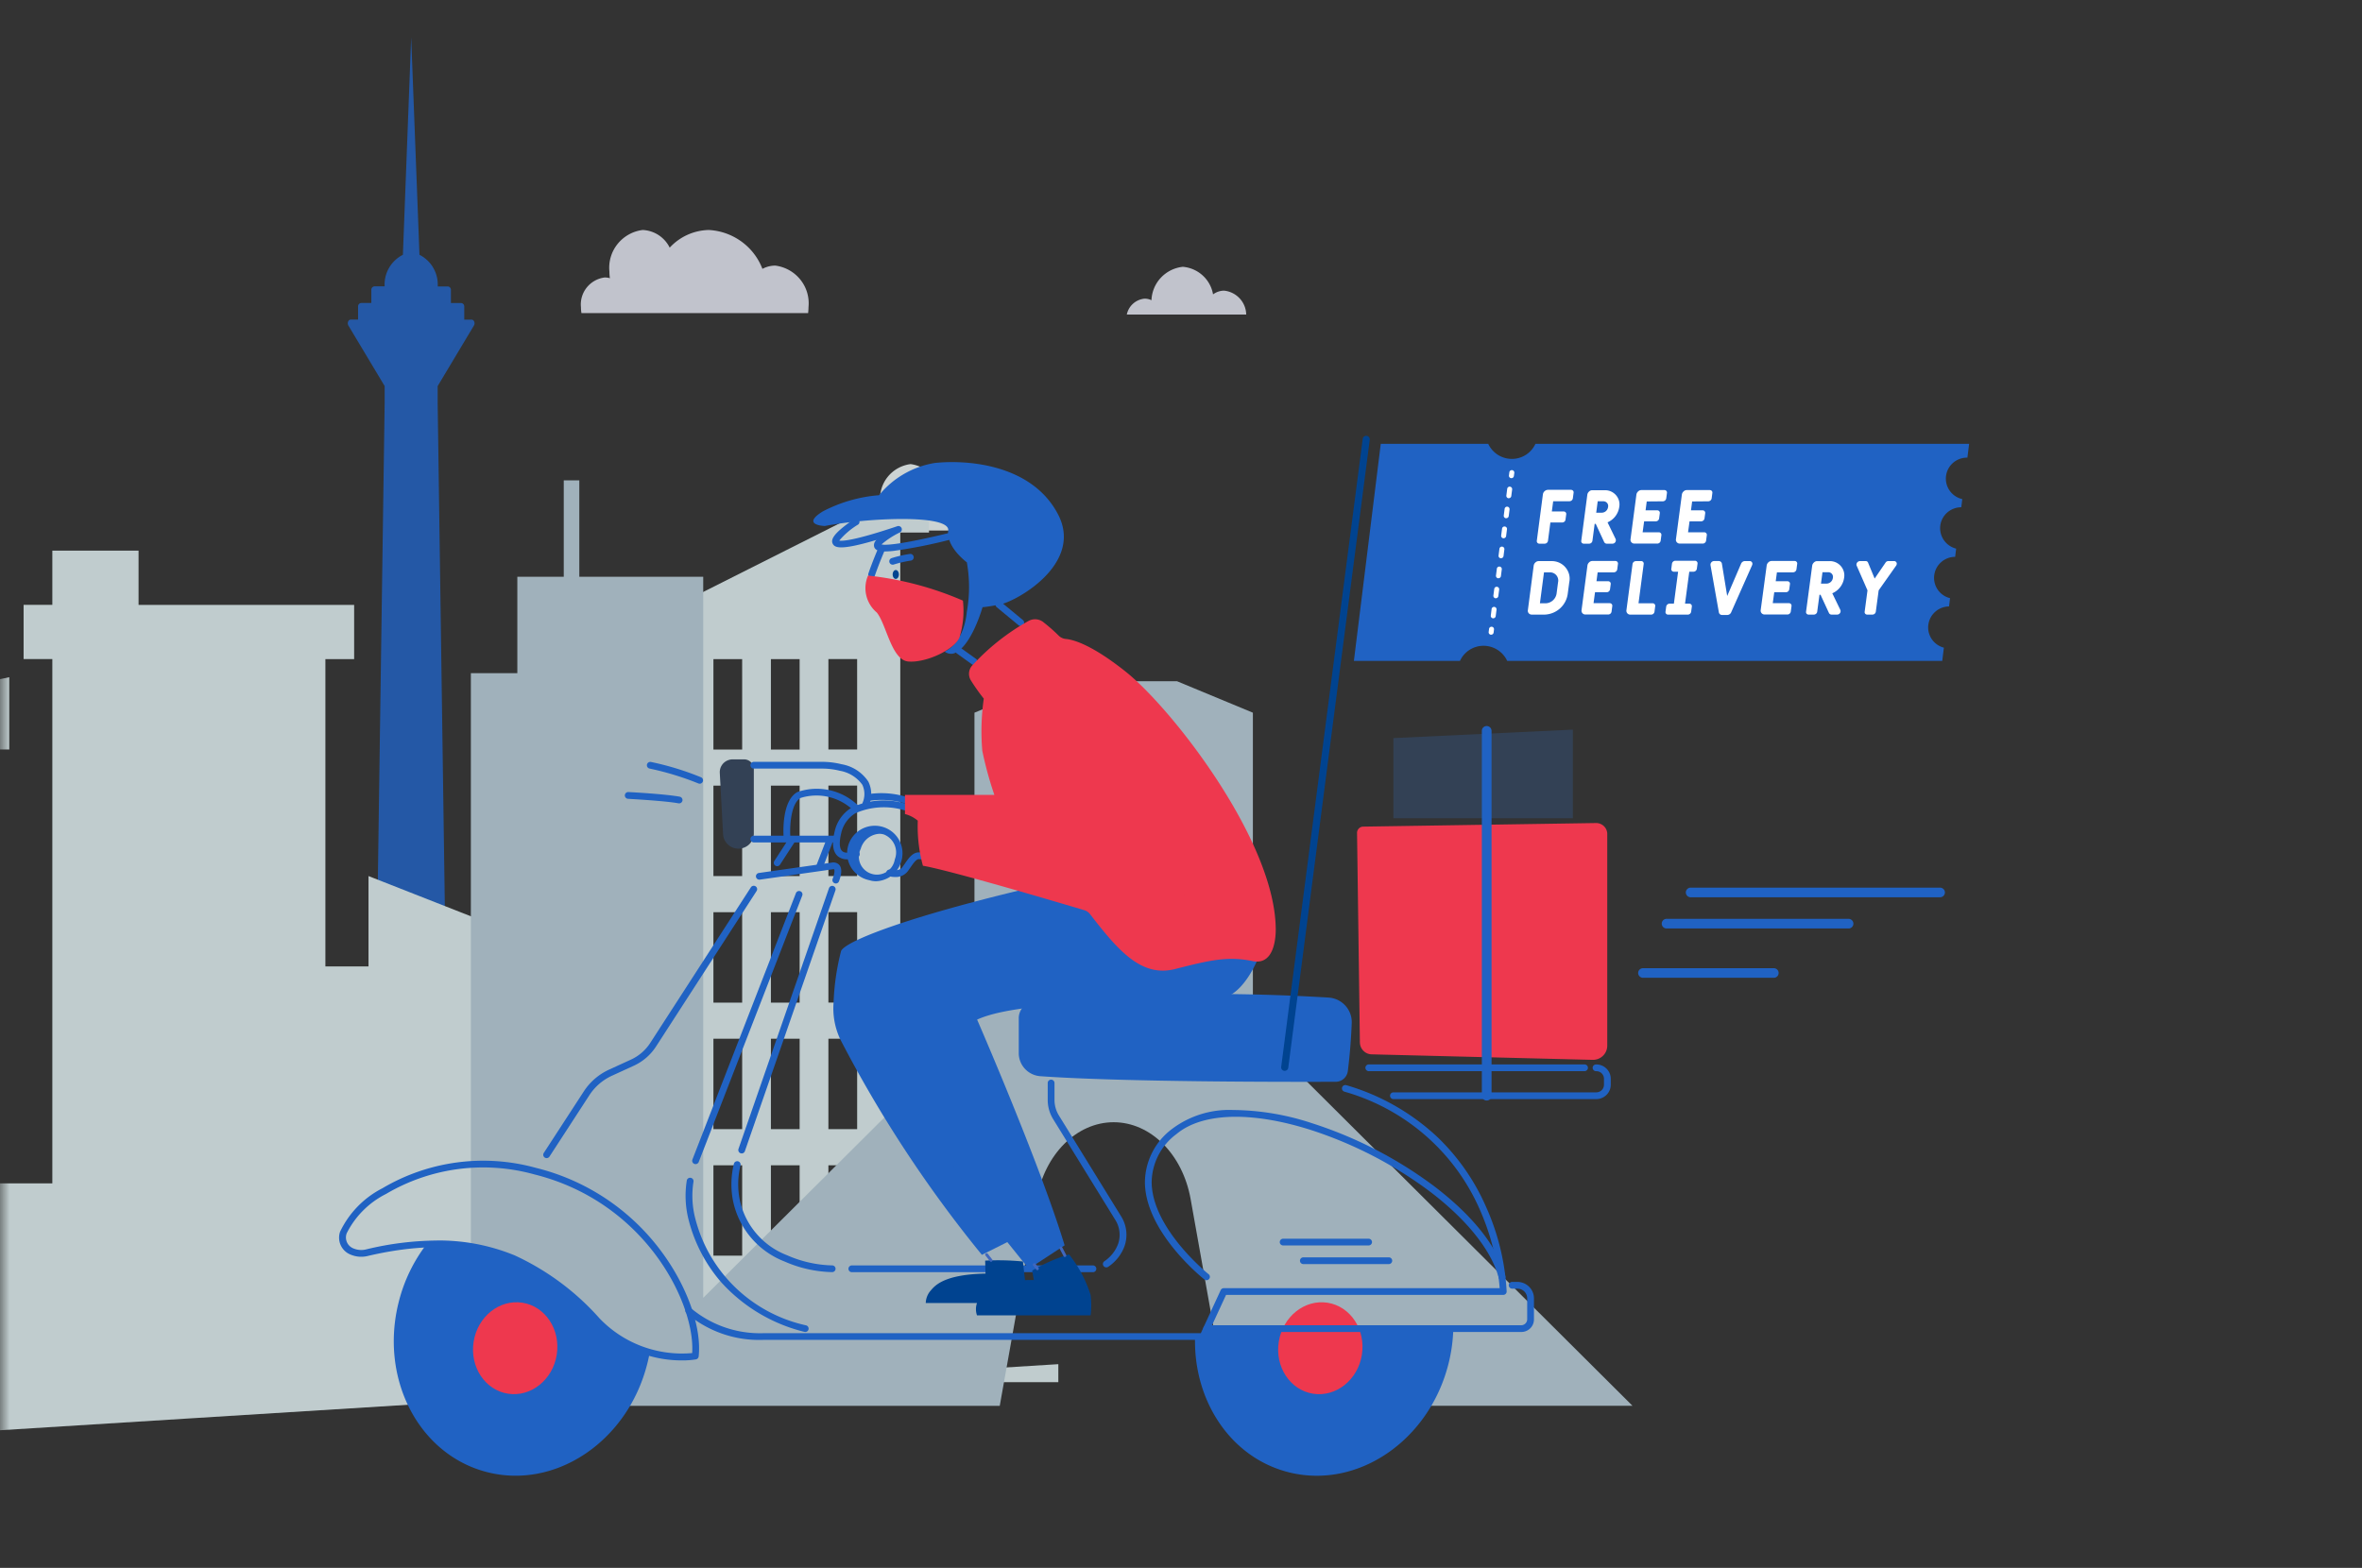 <svg width="122" height="81" viewBox="0 0 122 81" fill="none" xmlns="http://www.w3.org/2000/svg">
    <rect x="0" y="0" width="122" height="81" fill="#333333" stroke="none"/>
    <mask id="bqt440dg3a" style="mask-type:luminance" maskUnits="userSpaceOnUse" x="0" y="0" width="122" height="81">
        <path d="M121.709 0H0v80.309h121.709V0z" fill="#fff"/>
    </mask>
    <g opacity=".8" mask="url(#bqt440dg3a)">
        <path d="M24.36 16.514h-.381v-.668a.175.175 0 0 0-.154-.19h-.535v-.668a.176.176 0 0 0-.154-.19h-.528a1.72 1.72 0 0 0-.942-1.634l-.428-11.243-.428 11.243a1.718 1.718 0 0 0-.943 1.63h-.533a.177.177 0 0 0-.154.191v.668h-.531a.177.177 0 0 0-.154.19v.668h-.379c-.125 0-.197.179-.122.306l1.874 3.128v.858l-.686 48.072h-.877c-.228 0-.373.297-.273.551l.462 1.166v1.717h5.483v-1.714l.462-1.166c.1-.254-.046-.551-.273-.551h-.876l-.685-48.072v-.858l1.873-3.129c.078-.126.006-.305-.119-.305z" fill="#2062C3"/>
        <path d="M41.74 16.174c.012-.101.019-.204.02-.306a1.954 1.954 0 0 0-.418-1.418 1.98 1.98 0 0 0-1.296-.728 1.41 1.41 0 0 0-.666.168 3.124 3.124 0 0 0-1.082-1.41 3.159 3.159 0 0 0-1.681-.598 2.825 2.825 0 0 0-2.026.912 1.635 1.635 0 0 0-1.4-.912 1.98 1.98 0 0 0-1.296.727c-.32.401-.47.91-.418 1.419 0 .115.009.23.025.345a.98.98 0 0 0-.27-.038 1.415 1.415 0 0 0-.926.52c-.229.286-.336.65-.299 1.013 0 .103.009.205.025.306H41.74h-.002zM63.226 15.016a.964.964 0 0 0-.57.193 1.716 1.716 0 0 0-.536-.978 1.738 1.738 0 0 0-1.027-.447 1.817 1.817 0 0 0-1.133.564c-.297.317-.469.73-.485 1.162a.814.814 0 0 0-.35-.081 1.033 1.033 0 0 0-.924.822h6.167a1.26 1.26 0 0 0-.335-.832 1.278 1.278 0 0 0-.807-.403z" fill="#E5E7F2"/>
        <path d="M50.559 26.43a.71.71 0 0 0-.54.27 1.154 1.154 0 0 0-1.027-.76.96.96 0 0 0-.394.088v-.088c.047-.466-.09-.931-.382-1.298a1.811 1.811 0 0 0-1.185-.665c-.467.06-.892.299-1.185.665-.292.367-.43.832-.382 1.298-.35.044-.669.223-.888.498-.22.275-.322.624-.286.972h7.05a.894.894 0 0 0-.191-.646.907.907 0 0 0-.59-.334z" fill="#F3FBFB"/>
        <path fill-rule="evenodd" clip-rule="evenodd" d="M54.664 70.476v.933H46.5V27.515h1.484v-2.802l-14.845 7.471v1.868h1.484v34.556h-3.711V49.929L19.034 45.26v4.67h-2.227V34.052h1.485V31.25H7.157v-2.802H2.703v2.801H1.219v2.802h1.484v27.085H-.266V38.722h.743v-3.735l-13.361 2.801v.934h.742v34.556h-1.484v-21.48h-7.423v14.009h-7.422v7.472h-1.485v-35.49h.743v-.934h-2.227v-3.737h-.743V31.25h-.742v-1.867h-.745v1.867h-.742v1.868h-.743v3.736h-1.484v-2.801h-.743v2.802h-.742V31.25h-.743v5.604h-1.484v.933h.742v25.217h-2.226v-3.736L-50 54.6v22.414l104.664-6.537zm-86.85-30.823h.744v11.21h-.743v-11.21zm76.458-5.603h-1.484v4.67h1.485l-.001-4.67zm-1.484 6.537h1.484v4.672h-1.484v-4.672zm1.484 6.538h-1.484v4.67h1.485l-.001-4.67zm-1.484 6.54h1.485v4.67h-1.485v-4.67zm1.485 6.538h-1.485v4.67h1.485v-4.67zm-4.455-26.15h1.484v4.67h-1.484v-4.67zm1.484 6.537h-1.484v4.67h1.484v-4.67zm-1.484 6.538h1.484v4.67h-1.484v-4.67zm1.485 6.537h-1.485v4.67h1.484l.001-4.67zm-1.485 6.538h1.484v4.67h-1.484v-4.67zm-1.485-26.15h-1.484v4.67h1.485l-.001-4.67zm-1.485 6.537h1.485v4.67h-1.484v-4.67zm1.485 6.538h-1.484v4.67h1.485l-.001-4.67zm-1.484 6.537h1.485v4.67h-1.485v-4.67zm1.485 6.538h-1.485v4.67h1.485v-4.67zM-6.204 40.59h.742v.934h-.742v-.934zm.742 1.868h-.742v.934h.742v-.934zm-.742 1.868h.742v.934h-.742v-.934zm.742 1.868h-.742v.934h.742v-.934zm-2.227-5.604h.743v.934h-.743v-.934zm.743 1.868h-.743v.934h.743v-.934zm-.743 1.868h.743v.934h-.743v-.934zm.743 1.868h-.743v.934h.743v-.934zm-2.228-5.604h.743v.934h-.743v-.934zm.743 1.868h-.743v.934h.743v-.934zm-.743 1.868h.743v.934h-.743v-.934zm.743 1.868h-.743v.934h.743v-.934zm-2.228-5.604h.743v.934h-.743v-.934zm.743 1.868h-.743v.934h.743v-.934zm-.743 1.868h.743v.934h-.743v-.934zm.743 1.868h-.743v.934h.743v-.934z" fill="#E3F3F5"/>
        <path d="M64.713 53.098V36.82l-3.922-1.627h-6.537l-3.922 1.627v16.278l-14.01 13.954V29.798h-6.4v-4.98h-.803v4.98h-2.398v4.98h-2.4V72.63h27.317l1.906-10.678c.415-2.322 2.069-3.974 3.977-3.974s3.563 1.652 3.977 3.974l1.906 10.677h20.917L64.713 53.1z" fill="#BBD1DD"/>
    </g>
    <path d="m62.327 68.64-.189.408h-.411c-.101 3.309 1.834 6.264 4.843 7.016 3.544.886 7.235-1.62 8.243-5.595a8.262 8.262 0 0 0 .252-1.83H62.328zM30.836 68.23c-1.878-1.932-4.278-4.137-8.8-3.954a8.169 8.169 0 0 0-1.44 2.983c-1.01 3.977 1.047 7.918 4.591 8.803 3.544.886 7.235-1.619 8.242-5.595.052-.198.094-.395.128-.593a6.093 6.093 0 0 1-2.72-1.645z" fill="#2062C3"/>
    <path d="M28.757 69.987c.205-1.298-.59-2.5-1.775-2.685-1.186-.185-2.314.718-2.519 2.016-.205 1.298.59 2.5 1.776 2.685 1.185.185 2.313-.718 2.518-2.016zM70.343 69.989c.206-1.299-.59-2.5-1.775-2.686-1.185-.185-2.313.718-2.518 2.016-.206 1.298.589 2.5 1.774 2.685 1.186.185 2.314-.717 2.52-2.015z" fill="#EE384E"/>
    <path d="M38.142 43.844a.797.797 0 0 1-.547-.216.786.786 0 0 1-.247-.53l-.17-3.167a.66.66 0 0 1 .404-.646.674.674 0 0 1 .265-.054h.585a.506.506 0 0 1 .504.5v3.325a.781.781 0 0 1-.49.728c-.097.04-.2.06-.304.06z" fill="#334155"/>
    <path d="m70.24 53.856-.147-10.821a.323.323 0 0 1 .321-.329l12.023-.185a.575.575 0 0 1 .536.348c.029.07.044.144.044.219v10.931a.733.733 0 0 1-.471.686.748.748 0 0 1-.29.05l-11.4-.284a.622.622 0 0 1-.615-.615z" fill="#EE384E"/>
    <path d="M71.969 42.274v-4.142l9.27-.437v4.58h-9.27z" fill="#334155"/>
    <path d="M100.206 46.356H87.325a.251.251 0 0 1-.25-.249.245.245 0 0 1 .073-.175.25.25 0 0 1 .177-.073h12.881a.25.25 0 0 1 .251.248.25.25 0 0 1-.251.248zM95.493 47.968h-9.425a.251.251 0 0 1-.237-.249.248.248 0 0 1 .237-.249h9.425a.252.252 0 0 1 .237.25.248.248 0 0 1-.237.248zM91.618 50.516h-6.755a.252.252 0 0 1-.231-.153.248.248 0 0 1 .231-.343h6.755a.252.252 0 0 1 .177.072.248.248 0 0 1-.177.424z" fill="#2062C3"/>
    <path d="M46.43 29.679c0 .126-.072.23-.162.23-.09 0-.163-.102-.163-.23s.073-.23.163-.23c.09 0 .163.105.163.23z" fill="#004390"/>
    <path d="M48.79 33.661s.973-.356 1.148-2.053a7.24 7.24 0 0 0 0-2.557s-1.068-.78-.961-1.64c.107-.858-4.182-.657-6.375-.236 0 0-1.255-.037-.111-.75a7.544 7.544 0 0 1 2.912-.841 4.692 4.692 0 0 1 2.877-1.665c1.733-.184 5.05.091 6.378 2.672 1.327 2.58-2.267 4.54-3.06 4.65 0 0-.572.11-.848.128 0 0-.572 2.031-1.457 2.38a.537.537 0 0 1-.504-.088zM76.789 56.857a.251.251 0 0 1-.25-.25v-18.85a.248.248 0 0 1 .25-.248.251.251 0 0 1 .251.248v18.85c0 .067-.026.13-.073.177a.252.252 0 0 1-.178.073zM35.211 70.283c-.336 0-.673-.028-1.005-.083a6.279 6.279 0 0 1-3.496-1.85c-2.487-2.558-5.44-4.933-11.713-3.463-.29.073-.595.05-.871-.063a.942.942 0 0 1-.562-1.185 4.883 4.883 0 0 1 2.188-2.25 10.226 10.226 0 0 1 7.934-1.052 11.463 11.463 0 0 1 6.536 4.401c1.293 1.768 2.025 3.863 1.865 5.339a.175.175 0 0 1-.141.153 4.277 4.277 0 0 1-.735.053zM22.56 64.088a10.3 10.3 0 0 1 4.027.77c1.67.77 3.16 1.877 4.377 3.25a5.869 5.869 0 0 0 2.186 1.443c.83.311 1.719.432 2.602.353.167-2.546-2.402-7.794-8.15-9.23a9.877 9.877 0 0 0-7.664 1.01 4.57 4.57 0 0 0-2.029 2.029.606.606 0 0 0 .153.663.617.617 0 0 0 .204.126c.207.084.436.1.652.044a15.96 15.96 0 0 1 3.641-.456l.001-.002zM78.573 68.815H62.327a.176.176 0 0 1-.176-.174.174.174 0 0 1 .176-.175h16.246a.31.31 0 0 0 .308-.306v-1.08a.502.502 0 0 0-.508-.504h-.269a.176.176 0 0 1-.175-.174.175.175 0 0 1 .175-.174h.27c.227 0 .445.09.606.25a.85.85 0 0 1 .251.601v1.081a.647.647 0 0 1-.406.606.662.662 0 0 1-.252.049zM71.732 65.307H67.32a.177.177 0 0 1-.124-.051.173.173 0 0 1 0-.246.176.176 0 0 1 .124-.052h4.413a.176.176 0 0 1 .176.175.176.176 0 0 1-.176.174zM70.69 64.344h-4.414a.177.177 0 0 1-.124-.051.173.173 0 0 1 0-.246.177.177 0 0 1 .124-.051h4.414a.176.176 0 0 1 .176.174.176.176 0 0 1-.176.174zM36.135 40.488a.177.177 0 0 1-.077-.018 14.841 14.841 0 0 0-2.509-.764.176.176 0 0 1-.11-.077.173.173 0 0 1 .055-.24.177.177 0 0 1 .132-.023c.886.185 1.753.45 2.59.794a.175.175 0 0 1 .093.195.175.175 0 0 1-.17.135l-.004-.002zM35.081 41.503h-.033c-.693-.132-2.581-.23-2.6-.234a.178.178 0 0 1-.126-.055.174.174 0 0 1 .145-.293c.077 0 1.926.104 2.647.24a.176.176 0 0 1 .138.186.174.174 0 0 1-.17.158v-.002z" fill="#2062C3"/>
    <path d="M45.715 28.49c-.335 0-.5-.071-.559-.224a.348.348 0 0 1 .117-.371c-1.877.558-2.157.401-2.262.196-.105-.204.054-.459.52-.841.284-.23.578-.427.59-.435a.176.176 0 0 1 .244.243.174.174 0 0 1-.05.047 3.89 3.89 0 0 0-.967.823c.154.03.745.016 3.005-.744a.176.176 0 0 1 .214.098.173.173 0 0 1-.078.221 4.238 4.238 0 0 0-.963.628c.207.04.937.025 3.488-.594a.176.176 0 0 1 .226.196.175.175 0 0 1-.143.142c-.96.25-1.933.444-2.916.582-.154.02-.31.03-.466.033z" fill="#2062C3"/>
    <path d="M45.021 29.859a.174.174 0 0 1-.115-.043.176.176 0 0 1-.06-.119.172.172 0 0 1 .008-.068c.205-.611.525-1.35.54-1.383a.176.176 0 0 1 .335.071.173.173 0 0 1-.014.067c0 .007-.326.764-.527 1.356a.176.176 0 0 1-.167.119zM46.109 29.174a.176.176 0 0 1-.174-.147.174.174 0 0 1 .12-.193c.311-.099.63-.171.954-.217a.177.177 0 0 1 .185.155.173.173 0 0 1-.148.191c-.3.044-.595.112-.884.203a.18.18 0 0 1-.053.008zM28.234 59.832a.176.176 0 0 1-.154-.09.173.173 0 0 1 .007-.178l2.064-3.174c.32-.493.773-.885 1.309-1.13l1.13-.518c.408-.187.754-.486.996-.862l5.198-8.038a.176.176 0 0 1 .321.125.173.173 0 0 1-.025.064l-5.198 8.039c-.28.431-.677.774-1.146.989l-1.129.517c-.476.218-.88.567-1.164 1.004l-2.063 3.174a.178.178 0 0 1-.146.078zM40.142 44.75a.176.176 0 0 1-.154-.09.173.173 0 0 1 .007-.178l.793-1.224a.176.176 0 0 1 .312.06.174.174 0 0 1-.017.128l-.793 1.223a.174.174 0 0 1-.148.081zM56.452 65.725H43.998a.176.176 0 0 1-.175-.175c0-.046.018-.09.051-.123a.176.176 0 0 1 .124-.051h12.454a.173.173 0 1 1 0 .349zM42.99 65.722h-.005a6.433 6.433 0 0 1-2.465-.55 4.313 4.313 0 0 1-1.751-1.256 4.27 4.27 0 0 1-.92-1.94 4.452 4.452 0 0 1 .06-1.86.177.177 0 0 1 .316-.046.173.173 0 0 1 .025.127 4.099 4.099 0 0 0-.055 1.716c.125.66.417 1.275.85 1.79.432.515.99.912 1.62 1.152a6.107 6.107 0 0 0 2.332.52.176.176 0 0 1 .161.176.176.176 0 0 1-.167.171h-.001zM38.309 59.59a.176.176 0 0 1-.166-.231l4.678-13.48a.175.175 0 0 1 .221-.103.175.175 0 0 1 .111.216l-4.679 13.48a.173.173 0 0 1-.165.118zM57.142 65.477a.176.176 0 0 1-.167-.121.172.172 0 0 1 .066-.195c.327-.219.577-.534.712-.901a1.444 1.444 0 0 0-.149-1.24l-3.207-5.201a1.888 1.888 0 0 1-.281-.995v-.86a.173.173 0 0 1 .105-.172.178.178 0 0 1 .14 0 .177.177 0 0 1 .095.101.173.173 0 0 1 .01.07v.861c0 .287.08.567.231.811l3.208 5.201a1.788 1.788 0 0 1 .18 1.538c-.158.436-.453.81-.84 1.07a.177.177 0 0 1-.103.032zM41.594 68.814a.181.181 0 0 1-.046-.006 8.539 8.539 0 0 1-4.291-2.556 7.877 7.877 0 0 1-1.671-3.16 5.026 5.026 0 0 1-.112-2.106.174.174 0 0 1 .2-.137.175.175 0 0 1 .147.192 4.671 4.671 0 0 0 .104 1.96 7.533 7.533 0 0 0 2.08 3.536 7.614 7.614 0 0 0 3.635 1.936.176.176 0 0 1 .125.19.174.174 0 0 1-.17.151zM35.928 60.142a.175.175 0 0 1-.176-.17.17.17 0 0 1 .012-.067l5.342-13.751a.174.174 0 0 1 .16-.122.177.177 0 0 1 .17.108.173.173 0 0 1-.003.138L36.091 60.03a.176.176 0 0 1-.163.112zM42.348 44.903a.175.175 0 0 1-.164-.236l.462-1.199a.173.173 0 0 1 .16-.119.177.177 0 0 1 .169.107.173.173 0 0 1-.001.137l-.463 1.199a.175.175 0 0 1-.163.11z" fill="#2062C3"/>
    <path d="M62.138 69.222h-22.71a5.784 5.784 0 0 1-3.97-1.376.173.173 0 0 1 .053-.292.176.176 0 0 1 .196.046 5.545 5.545 0 0 0 3.722 1.277h22.594l1.027-2.224a.176.176 0 0 1 .16-.102h14.25a12.449 12.449 0 0 0-1.042-4.095 10.798 10.798 0 0 0-2.807-3.805 10.895 10.895 0 0 0-4.173-2.253.176.176 0 0 1-.117-.218.177.177 0 0 1 .22-.115 11.62 11.62 0 0 1 4.74 2.714 11.222 11.222 0 0 1 2.465 3.547 12.236 12.236 0 0 1 1.074 4.396.172.172 0 0 1-.108.163.174.174 0 0 1-.067.013H63.327L62.3 69.122a.174.174 0 0 1-.163.1z" fill="#2062C3"/>
    <path d="M77.58 66.148a.177.177 0 0 1-.169-.129c-.38-1.423-1.641-3.005-3.549-4.456a21.148 21.148 0 0 0-6.218-3.205c-3.049-.956-5.555-.872-6.876.23a3.145 3.145 0 0 0-1.283 2.502c.03 2.403 2.921 4.724 2.951 4.747a.174.174 0 0 1-.094.3.176.176 0 0 1-.124-.028c-.125-.098-3.051-2.448-3.082-5.015a3.477 3.477 0 0 1 1.408-2.774 4.906 4.906 0 0 1 3.13-.974c1.387.012 2.763.24 4.078.678a21.49 21.49 0 0 1 6.325 3.26c1.394 1.06 3.158 2.724 3.675 4.644a.175.175 0 0 1-.171.22zM43.17 45.643a.175.175 0 0 1-.175-.167c0-.022.003-.045.011-.067.126-.338.098-.474.077-.497-.008-.01-.046-.007-.051-.006a.115.115 0 0 1-.018.004l-3.769.535a.176.176 0 0 1-.198-.148.17.17 0 0 1 .033-.128.174.174 0 0 1 .115-.068l3.763-.535a.416.416 0 0 1 .386.113c.147.162.144.44-.008.85a.176.176 0 0 1-.166.115zM44.717 41.713a.17.17 0 0 1-.059-.01.176.176 0 0 1-.1-.09.175.175 0 0 1-.007-.133 1.132 1.132 0 0 0-.01-.935 1.804 1.804 0 0 0-1.159-.724 3.824 3.824 0 0 0-.944-.113h-3.502a.174.174 0 1 1 0-.349h3.502a4.16 4.16 0 0 1 1.031.124 2.076 2.076 0 0 1 1.382.898 1.459 1.459 0 0 1 .032 1.214.176.176 0 0 1-.166.118zM43.113 43.523h-4.177a.176.176 0 0 1-.175-.174.173.173 0 0 1 .175-.174h4.177a.176.176 0 0 1 .176.174.176.176 0 0 1-.175.174z" fill="#2062C3"/>
    <path d="M40.648 43.388a.176.176 0 0 1-.175-.163c-.012-.188-.099-1.852.712-2.305a3.062 3.062 0 0 1 3.158.717.176.176 0 0 1 .041.195.174.174 0 0 1-.169.107.177.177 0 0 1-.125-.06 2.75 2.75 0 0 0-2.737-.655c-.523.293-.563 1.53-.533 1.978a.174.174 0 0 1-.163.185l-.01.001zM81.832 55.34H70.689a.176.176 0 0 1-.164-.174.173.173 0 0 1 .164-.174h11.143a.177.177 0 0 1 .132.047.174.174 0 0 1-.061.29.176.176 0 0 1-.071.01z" fill="#2062C3"/>
    <path d="M82.45 56.783H71.973a.174.174 0 1 1 0-.349H82.45a.398.398 0 0 0 .367-.243c.02-.047.03-.1.03-.15v-.307a.393.393 0 0 0-.397-.393.177.177 0 0 1-.188-.174.175.175 0 0 1 .188-.174c.198 0 .388.078.528.217s.22.328.22.524v.306a.74.74 0 0 1-.22.525.751.751 0 0 1-.528.218zM52.727 32.346a.174.174 0 0 1-.112-.04l-1.131-.934a.177.177 0 0 1-.066-.119.173.173 0 0 1 .094-.173.177.177 0 0 1 .197.024l1.13.934a.175.175 0 0 1-.112.306v.002zM50.312 34.359a.171.171 0 0 1-.102-.033l-.79-.568a.174.174 0 0 1 .076-.314.177.177 0 0 1 .13.031l.79.568a.174.174 0 0 1-.104.316zM45.254 45.528a1.14 1.14 0 0 1-.346-.053 1.435 1.435 0 0 1-.747-.402 1.416 1.416 0 0 1 .295-2.214 1.44 1.44 0 0 1 1.619.109 1.42 1.42 0 0 1 .475 1.54 1.4 1.4 0 0 1-.481.719 1.416 1.416 0 0 1-.815.301zm.163-2.451a1.063 1.063 0 0 0-.96.777.918.918 0 0 0 .212 1.093.935.935 0 0 0 1.117.1.93.93 0 0 0 .43-.643.992.992 0 0 0-.012-.759 1.004 1.004 0 0 0-.546-.532.822.822 0 0 0-.241-.036z" fill="#2062C3"/>
    <path d="M43.766 44.395a.732.732 0 0 1-.483-.153c-.264-.221-.325-.645-.178-1.258a1.927 1.927 0 0 1 .899-1.27 3.912 3.912 0 0 1 2.784-.19.175.175 0 0 1 .13.144.171.171 0 0 1-.034.128.174.174 0 0 1-.183.064 3.66 3.66 0 0 0-2.516.153 1.613 1.613 0 0 0-.74 1.052c-.108.459-.087.785.063.912.174.145.523.047.643 0a.175.175 0 0 1 .14-.009.175.175 0 0 1 .1.235.174.174 0 0 1-.104.094 1.473 1.473 0 0 1-.521.098zM46.233 45.309c-.113 0-.225-.016-.334-.046a.173.173 0 0 1-.03-.32.178.178 0 0 1 .133-.013c.008 0 .42.12.602-.124.047-.062.093-.129.137-.194.21-.305.45-.655.852-.56a.173.173 0 0 1 .051.318.177.177 0 0 1-.133.02c-.149-.035-.267.108-.48.418-.047.067-.095.138-.145.206a.78.78 0 0 1-.653.295z" fill="#2062C3"/>
    <path d="M46.744 41.503a.18.18 0 0 1-.077-.018 4.168 4.168 0 0 0-1.818-.102.175.175 0 0 1-.167-.275.176.176 0 0 1 .114-.07 4.396 4.396 0 0 1 2.027.135.175.175 0 0 1 .093.195.176.176 0 0 1-.17.135h-.002zM52.62 54.41v-1.805a.86.86 0 0 1 .226-.582.87.87 0 0 1 .562-.277c5.06-.444 10.145-.514 15.215-.208.334.021.646.172.87.42.223.247.34.572.325.904a28.722 28.722 0 0 1-.202 2.478.632.632 0 0 1-.627.549c-2.244.008-10.939.018-15.253-.289a1.207 1.207 0 0 1-.793-.377 1.19 1.19 0 0 1-.323-.813z" fill="#2062C3"/>
    <path d="M65.136 49.123s-.66 1.994-1.85 2.406c-1.19.411-10.064-.113-12.817 1.147 0 0 3.246 7.46 4.52 11.662l-1.85 1.21-1.109-1.377-1.314.658a64.427 64.427 0 0 1-7.303-11.11 3.738 3.738 0 0 1-.358-1.917c.032-.904.163-1.801.39-2.677.287-.572 4.101-2.006 11.505-3.655l10.186 3.653z" fill="#2062C3"/>
    <path d="m53.397 66.13-.084-.485a8.428 8.428 0 0 1 1.905-.838A6.485 6.485 0 0 1 56.33 66.9c.046.35.046.704 0 1.054h-5.867a.96.96 0 0 1 0-.636h-2.647c.007-.219.084-.43.22-.602.22-.251.624-.871 2.866-.918l-.017-.67c.65-.034 1.302-.019 1.95.045l.107.96.454-.004z" fill="#004390"/>
    <path d="M51.19 65.188a.078.078 0 0 1-.06-.029l-.237-.305a.077.077 0 0 1 .022-.094.077.077 0 0 1 .097.003l.237.305a.076.076 0 0 1-.014.105.072.072 0 0 1-.045.015zM53.583 65.621a.08.08 0 0 1-.061-.03l-.145-.195a.076.076 0 0 1 .07-.132.078.078 0 0 1 .05.043l.146.195a.076.076 0 0 1-.017.104.072.072 0 0 1-.043.015zM55.001 64.94a.077.077 0 0 1-.066-.04l-.21-.4a.077.077 0 0 1 .09-.094.077.077 0 0 1 .045.026l.209.399a.076.076 0 0 1-.068.108z" fill="#3F67BF"/>
    <path d="M50.145 35.147a.64.64 0 0 1 .087-.782 11.527 11.527 0 0 1 2.91-2.294.697.697 0 0 1 .786.102c.266.208.519.432.758.67.1.096.23.156.368.168.375.034 1.325.284 3.088 1.688 2.388 1.903 7.68 8.694 7.751 13.24 0 0 .096 1.98-1.19 1.715-1.285-.265-2.208-.05-4.005.409-1.749.446-2.945-.96-4.397-2.837a.587.587 0 0 0-.298-.204c-1.1-.328-6.865-2.04-8.333-2.295a7.708 7.708 0 0 1-.265-2.328 1.683 1.683 0 0 0-.662-.343v-.988h4.617a18.921 18.921 0 0 1-.624-2.284c-.075-.897-.05-1.8.077-2.69-.24-.303-.464-.619-.668-.947z" fill="#EE384E"/>
    <path d="M55.428 43.312h-.014l-7.116-.94.027-.197 7.115.94a.099.099 0 0 1-.012.197z" fill="#EE384E"/>
    <path d="M55.73 43.628a.1.1 0 0 1-.072-.031c-2.757-2.85-2.724-4.31-2.721-4.37a.101.101 0 0 1 .105-.095.1.1 0 0 1 .095.103c0 .017-.016 1.453 2.666 4.224a.099.099 0 0 1-.072.17zM56.157 36.273a.102.102 0 0 1-.062-.02c-.3-.14-.622-.223-.952-.247a.1.1 0 0 1-.078-.146.097.097 0 0 1 .06-.047.098.098 0 0 1 .039-.004c.366.027.724.124 1.054.287a.1.1 0 0 1-.004.158.1.1 0 0 1-.057.02zM61.22 45.567h-.005a.103.103 0 0 1-.07-.033.1.1 0 0 1-.026-.072c.146-3.277-4.428-8.504-4.475-8.557a.101.101 0 0 1-.013-.11.102.102 0 0 1 .167-.02 30.82 30.82 0 0 1 2.311 3.065c1.53 2.324 2.273 4.218 2.21 5.631a.1.1 0 0 1-.1.096zM59.11 47.3a14.084 14.084 0 0 1-2.41-.25.101.101 0 0 1-.064-.043.1.1 0 0 1 .027-.139.102.102 0 0 1 .076-.014c.031.007 3.117.61 4.038-.1a.575.575 0 0 0 .24-.443.101.101 0 0 1 .175-.061c.018.02.027.045.026.071a.767.767 0 0 1-.318.59 3.153 3.153 0 0 1-1.79.388z" fill="#EE384E"/>
    <path d="M51.654 63.748a.101.101 0 0 1-.084-.045c-.28-.417-6.849-10.236-7.16-10.99-.317-.769-.107-2.585.495-3.135.554-.508 7.386-3.237 7.677-3.352a.102.102 0 0 1 .132.054.1.1 0 0 1-.055.131c-2.45.977-7.193 2.928-7.615 3.314a3.62 3.62 0 0 0-.446 2.916c.304.735 7.073 10.851 7.142 10.954a.102.102 0 0 1 .015.075.1.1 0 0 1-.043.064.108.108 0 0 1-.059.014z" fill="#2062C3"/>
    <path d="M44.835 29.736c1.69.18 3.343.617 4.901 1.294a4.687 4.687 0 0 1-.18 1.912c-.307.665-1.78 1.315-2.647 1.233-.867-.082-1.12-1.912-1.622-2.531a1.643 1.643 0 0 1-.452-1.908z" fill="#EE384E"/>
    <path d="M99.6 32.286c.031-.26.157-.501.354-.677.196-.176.451-.275.716-.279l.052-.427a1.08 1.08 0 0 1-.458-1.861c.199-.176.455-.273.721-.274l.053-.424a1.091 1.091 0 0 1-.821-1.185c.033-.263.161-.505.361-.68.2-.175.457-.272.724-.272l.052-.422a1.092 1.092 0 0 1-.65-.435 1.08 1.08 0 0 1 .178-1.442c.204-.176.467-.27.737-.265l.088-.713h-22.4a1.334 1.334 0 0 1-1.22.778 1.347 1.347 0 0 1-1.218-.778h-5.551L69.93 34.143h5.48a1.333 1.333 0 0 1 1.22-.779 1.347 1.347 0 0 1 1.218.779h22.471l.084-.682a1.091 1.091 0 0 1-.623-.438 1.077 1.077 0 0 1-.181-.737z" fill="#2062C3"/>
    <path d="M66.358 55.323h-.024a.182.182 0 0 1-.159-.204l4.21-32.44a.182.182 0 0 1 .274-.137.182.182 0 0 1 .089.184l-4.208 32.44a.183.183 0 0 1-.182.157z" fill="#004390"/>
    <path d="M77.018 32.791h-.016a.128.128 0 0 1-.108-.093.125.125 0 0 1-.003-.05l.021-.162a.128.128 0 0 1 .143-.106.128.128 0 0 1 .112.138l-.02.163a.128.128 0 0 1-.129.11zM77.129 31.943h-.017a.13.13 0 0 1-.086-.048.125.125 0 0 1-.025-.095l.043-.345a.129.129 0 0 1 .255.032l-.044.345a.129.129 0 0 1-.126.111zm.133-1.034h-.016a.13.13 0 0 1-.111-.143l.045-.345a.128.128 0 0 1 .144-.105.129.129 0 0 1 .111.138l-.045.344a.127.127 0 0 1-.128.108v.003zm.135-1.033h-.017a.129.129 0 0 1-.111-.143l.044-.344a.126.126 0 0 1 .093-.113.13.13 0 0 1 .14.047.127.127 0 0 1 .022.098l-.044.345a.128.128 0 0 1-.127.107v.003zm.133-1.034h-.016a.13.13 0 0 1-.086-.048.127.127 0 0 1-.025-.094l.044-.345a.128.128 0 0 1 .145-.114.128.128 0 0 1 .11.147l-.044.345a.129.129 0 0 1-.127.106l-.001.003zm.135-1.033h-.017a.129.129 0 0 1-.111-.143l.045-.345a.125.125 0 0 1 .046-.092.13.13 0 0 1 .188.025.127.127 0 0 1 .02.1l-.044.345a.127.127 0 0 1-.127.107v.003zm.134-1.035h-.017a.129.129 0 0 1-.107-.093.125.125 0 0 1-.004-.05l.045-.344a.127.127 0 0 1 .144-.11.128.128 0 0 1 .11.143l-.043.344a.127.127 0 0 1-.128.107v.003zm.134-1.033h-.017a.129.129 0 0 1-.108-.093.128.128 0 0 1-.003-.05l.044-.345a.128.128 0 0 1 .144-.11.129.129 0 0 1 .111.143l-.045.345a.127.127 0 0 1-.126.107v.003zM78.067 24.704h-.017a.129.129 0 0 1-.107-.093.125.125 0 0 1-.003-.05l.02-.162a.128.128 0 0 1 .049-.085.13.13 0 0 1 .18.023c.021.026.03.06.027.094l-.022.162a.127.127 0 0 1-.127.11zM81.148 25.307a.133.133 0 0 1 .103.047.129.129 0 0 1 .026.11l-.036.274a.177.177 0 0 1-.17.157h-.847l-.07.53h.616a.129.129 0 0 1 .125.096.127.127 0 0 1 .001.056l-.035.263a.17.17 0 0 1-.165.153h-.617l-.123.938a.173.173 0 0 1-.167.157h-.28a.131.131 0 0 1-.13-.157l.313-2.386a.273.273 0 0 1 .257-.239h1.199zM83.032 26.986l.417.86a.178.178 0 0 1-.163.243H83a.155.155 0 0 1-.144-.087l-.434-.937h-.056l-.114.867a.177.177 0 0 1-.17.157h-.277a.132.132 0 0 1-.13-.1.128.128 0 0 1 0-.057l.312-2.371a.263.263 0 0 1 .089-.165.23.23 0 0 1 .167-.07h.653a.746.746 0 0 1 .728.547.731.731 0 0 1 .012.323 1.019 1.019 0 0 1-.605.79zm-.509-1.087-.077.589h.281a.333.333 0 0 0 .331-.29.24.24 0 0 0-.142-.28.246.246 0 0 0-.112-.02h-.28zM85.056 25.906l-.06.46h.605a.13.13 0 0 1 .13.152l-.035.263a.175.175 0 0 1-.17.153h-.605l-.077.565h.839a.134.134 0 0 1 .127.1.131.131 0 0 1 .002.057l-.036.271a.177.177 0 0 1-.171.157h-1.191a.2.2 0 0 1-.153-.072.196.196 0 0 1-.041-.164l.302-2.294a.268.268 0 0 1 .09-.165.234.234 0 0 1 .168-.07h1.19a.132.132 0 0 1 .102.046.127.127 0 0 1 .028.106l-.036.271a.18.18 0 0 1-.171.157l-.837.007zM87.401 25.906l-.06.46h.604a.13.13 0 0 1 .13.152l-.035.263a.178.178 0 0 1-.17.153h-.603l-.077.565h.839a.134.134 0 0 1 .128.1.131.131 0 0 1 .001.057l-.036.271a.177.177 0 0 1-.17.157H86.76a.2.2 0 0 1-.153-.072.198.198 0 0 1-.041-.164l.304-2.294a.27.27 0 0 1 .088-.165.234.234 0 0 1 .168-.07h1.19a.132.132 0 0 1 .101.046.128.128 0 0 1 .028.106l-.035.271a.18.18 0 0 1-.171.157l-.839.007zM80.978 30.657a1.237 1.237 0 0 1-.389.764c-.216.2-.498.318-.794.331h-.683a.2.2 0 0 1-.193-.149.196.196 0 0 1-.002-.086l.3-2.295a.266.266 0 0 1 .09-.164.237.237 0 0 1 .168-.07h.684a.92.92 0 0 1 .89.697.905.905 0 0 1 .005.401l-.076.571zm-.5-.584a.421.421 0 0 0-.413-.503h-.316l-.21 1.597h.316a.59.59 0 0 0 .545-.506l.077-.588zM82.52 29.57l-.06.459h.605a.132.132 0 0 1 .101.046.129.129 0 0 1 .029.107l-.035.262a.176.176 0 0 1-.17.153h-.605l-.077.565h.838a.134.134 0 0 1 .128.1.133.133 0 0 1 .001.057l-.035.27a.176.176 0 0 1-.17.158h-1.185a.197.197 0 0 1-.195-.236l.303-2.294a.265.265 0 0 1 .089-.165.229.229 0 0 1 .167-.07h1.19a.132.132 0 0 1 .103.048.13.13 0 0 1 .026.11l-.035.27a.18.18 0 0 1-.17.158l-.842.002zM84.769 28.986a.132.132 0 0 1 .128.1.128.128 0 0 1 .001.057l-.267 2.025h.736a.13.13 0 0 1 .125.1.127.127 0 0 1 0 .058l-.035.27a.175.175 0 0 1-.168.157h-1.087a.198.198 0 0 1-.194-.236l.313-2.37a.18.18 0 0 1 .171-.158l.277-.003zM87.55 28.97a.134.134 0 0 1 .127.1.13.13 0 0 1 .002.057l-.034.251a.177.177 0 0 1-.17.158h-.222l-.219 1.651h.221a.134.134 0 0 1 .103.048.133.133 0 0 1 .027.11l-.034.25a.177.177 0 0 1-.17.158h-1.024a.13.13 0 0 1-.13-.158l.033-.25a.181.181 0 0 1 .172-.158h.226l.218-1.651h-.221a.132.132 0 0 1-.129-.1.129.129 0 0 1 0-.058l.033-.25a.18.18 0 0 1 .17-.158h1.02zM90.375 28.986a.141.141 0 0 1 .135.105c.005.02.005.04.001.06a.178.178 0 0 1-.014.05l-1.082 2.437a.22.22 0 0 1-.196.133h-.273a.162.162 0 0 1-.164-.133l-.432-2.437a.19.19 0 0 1 .18-.216h.246a.164.164 0 0 1 .163.142l.273 1.664.715-1.664a.22.22 0 0 1 .196-.141h.252zM91.78 29.57l-.062.459h.605a.131.131 0 0 1 .102.046.129.129 0 0 1 .028.107l-.036.262a.176.176 0 0 1-.17.153h-.605l-.077.565h.838a.134.134 0 0 1 .103.048.131.131 0 0 1 .027.11l-.036.27a.177.177 0 0 1-.171.157h-1.19a.2.2 0 0 1-.191-.15.194.194 0 0 1-.002-.086l.308-2.294a.267.267 0 0 1 .089-.165.235.235 0 0 1 .167-.07h1.19a.132.132 0 0 1 .129.1.128.128 0 0 1 0 .057l-.036.271a.18.18 0 0 1-.172.158l-.838.002zM94.64 30.65l.415.858a.163.163 0 0 1 .013.087.179.179 0 0 1-.174.157h-.285a.15.15 0 0 1-.143-.086l-.433-.938h-.055l-.116.867a.177.177 0 0 1-.17.157h-.277a.132.132 0 0 1-.103-.047.129.129 0 0 1-.026-.11l.316-2.371a.27.27 0 0 1 .09-.165.236.236 0 0 1 .167-.07h.652a.744.744 0 0 1 .726.548.73.73 0 0 1 .012.323 1.02 1.02 0 0 1-.608.79zm-.507-1.087-.077.588h.28a.333.333 0 0 0 .333-.29.24.24 0 0 0-.142-.28.245.245 0 0 0-.112-.018h-.282zM97.832 28.986a.138.138 0 0 1 .134.1c.006.02.006.04.002.06a.17.17 0 0 1-.04.09l-.893 1.264-.146 1.095a.177.177 0 0 1-.171.157h-.276a.13.13 0 0 1-.129-.1.127.127 0 0 1 0-.057l.145-1.095-.553-1.263a.136.136 0 0 1-.016-.09.188.188 0 0 1 .18-.16h.292a.126.126 0 0 1 .124.075l.343.828.566-.828a.17.17 0 0 1 .145-.076h.293z" fill="#fff"/>
</svg>
